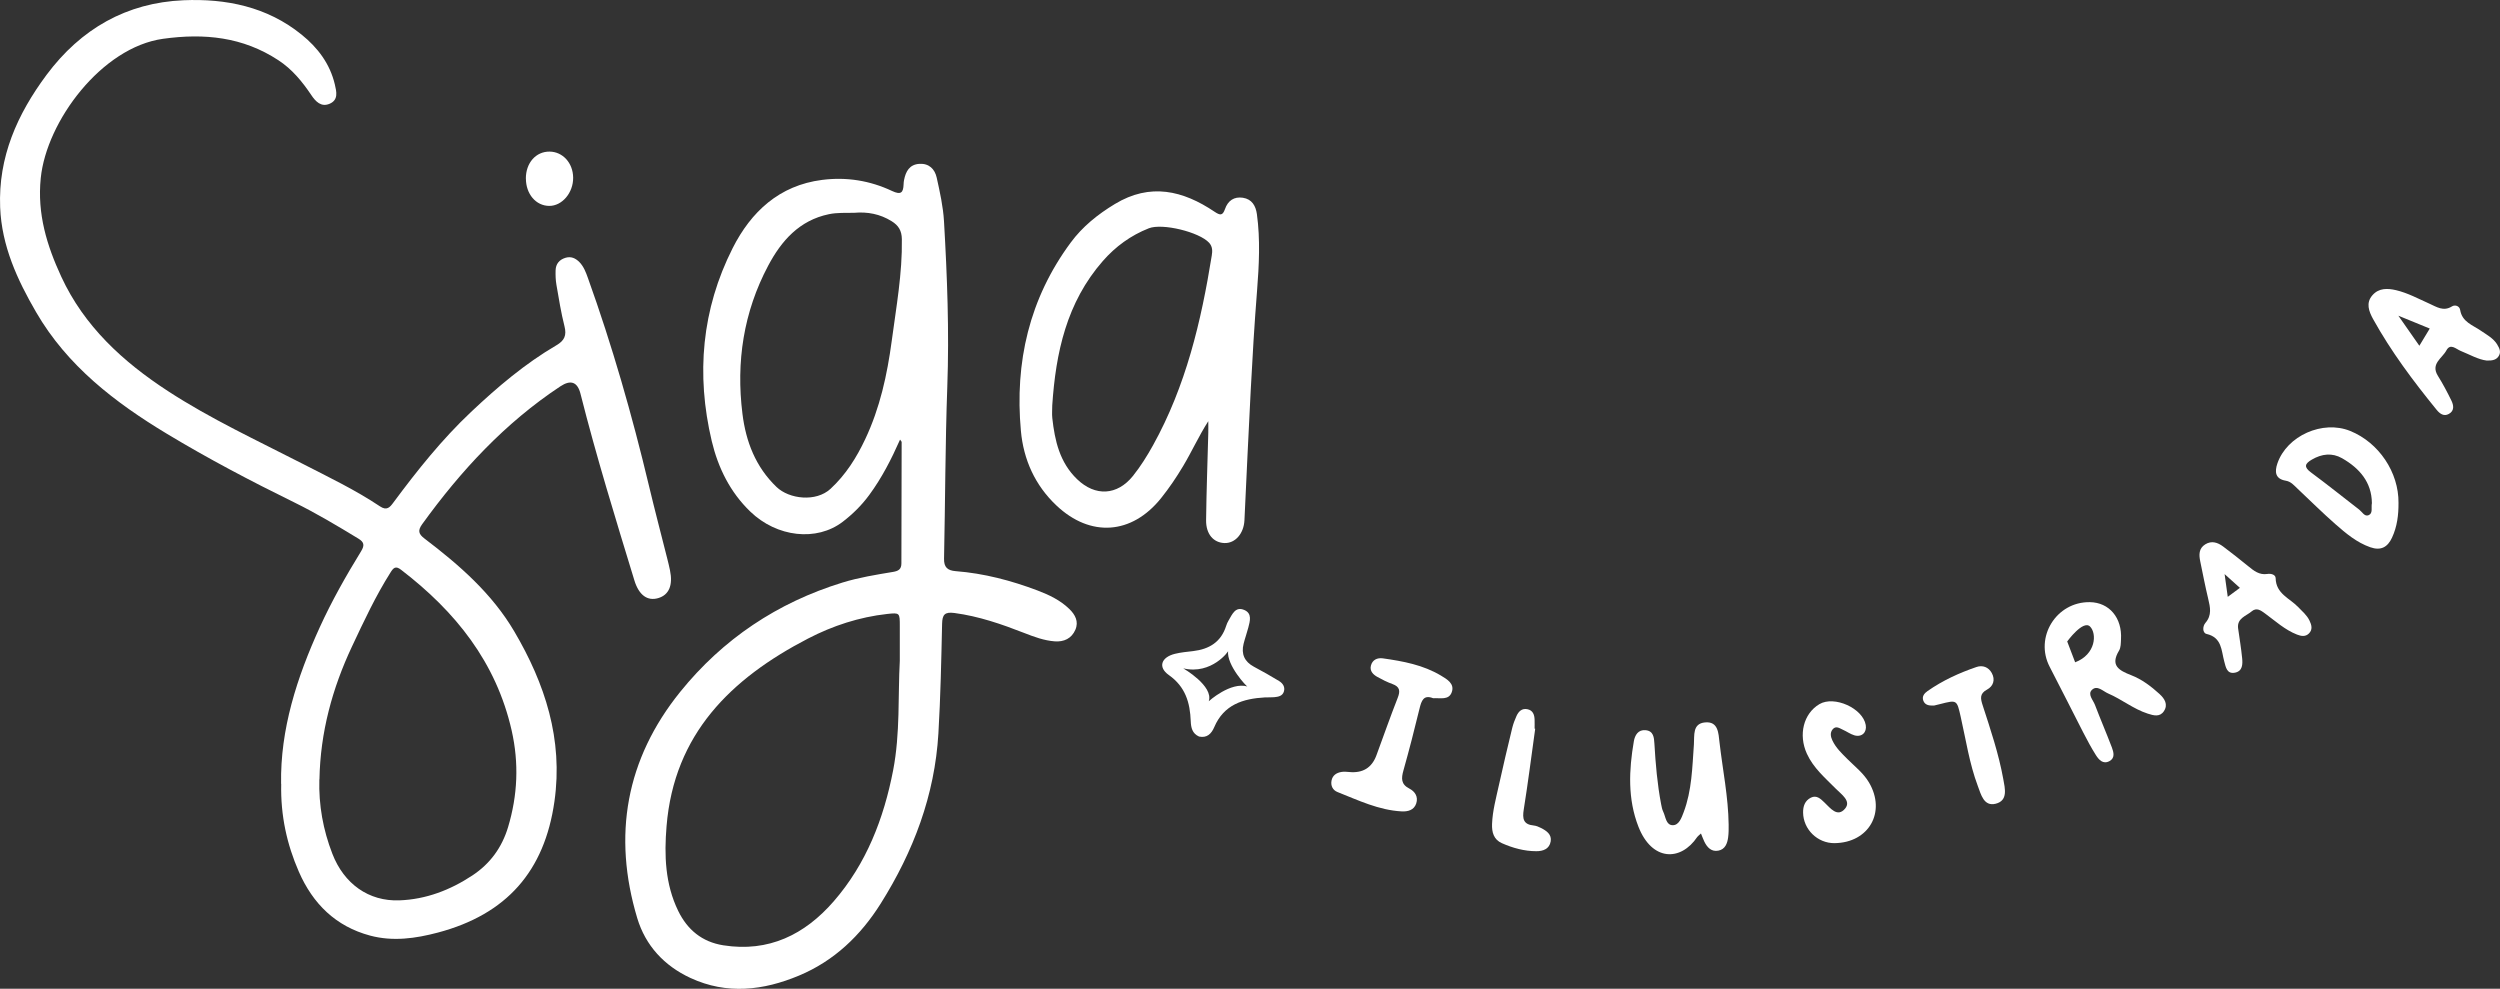 <svg xmlns="http://www.w3.org/2000/svg" id="Capa_2" viewBox="0 0 500 197.75"><rect x="0" y="0" width="500" height="197.75" fill="#333333" stroke="none"/><defs><style>.cls-1{fill:#fff;}</style></defs><g id="Capa_1-2"><path class="cls-1" d="m56.22,156.78c-.19-10.88,3.15-21.27,7.74-31.34,2.4-5.26,5.24-10.27,8.26-15.19.72-1.18.62-1.82-.55-2.53-4.21-2.56-8.44-5.09-12.86-7.26-8.66-4.25-17.2-8.74-25.44-13.71-10.37-6.25-19.93-13.59-26.15-24.32C3.46,55.96.34,49.19.03,41.48c-.4-10.08,3.41-18.61,9.29-26.52C16.19,5.75,25.32.54,36.7.05c8.48-.36,16.71,1.28,23.6,6.86,3.25,2.62,5.69,5.83,6.67,9.99.34,1.46.74,3.08-1.04,3.85-1.71.74-2.83-.48-3.66-1.72-1.82-2.71-3.84-5.19-6.62-7-7.09-4.64-14.75-5.42-23.04-4.27-12.27,1.71-23.31,16.48-24.46,27.86-.73,7.17,1.23,13.5,4.11,19.73,4.59,9.92,12.34,17.01,21.3,22.85,8.56,5.58,17.83,9.87,26.91,14.53,5.26,2.7,10.6,5.25,15.52,8.54,1.39.93,1.99.19,2.71-.79,4.74-6.39,9.69-12.6,15.5-18.08,5.28-4.98,10.8-9.67,17.09-13.35,1.59-.93,2.07-1.96,1.61-3.78-.69-2.72-1.13-5.51-1.61-8.28-.17-.96-.2-1.96-.17-2.94.04-1.25.73-2.1,1.94-2.48,1.15-.36,2.06.07,2.85.88.85.89,1.27,2.02,1.67,3.14,4.88,13.59,8.84,27.44,12.19,41.48,1.16,4.86,2.43,9.69,3.65,14.53.21.82.41,1.64.58,2.47.62,2.99-.21,4.92-2.35,5.55-2.15.64-3.87-.57-4.78-3.56-3.78-12.38-7.6-24.75-10.77-37.3q-.9-3.56-4.03-1.49c-11.07,7.32-19.91,16.88-27.63,27.56-.92,1.27-.75,1.97.47,2.89,6.92,5.26,13.46,10.95,17.93,18.54,6.17,10.48,9.81,21.61,8.05,34.01-1.98,13.99-9.59,22.61-23.33,26.25-4.46,1.18-8.98,1.82-13.54.6-6.89-1.85-11.45-6.37-14.25-12.77-2.39-5.48-3.67-11.22-3.53-17.59Zm7.65-.9c-.15,5.14.75,10.1,2.6,14.87,2.33,6.02,7.27,9.56,13.43,9.32,5.31-.2,10.16-2.06,14.59-4.99,3.54-2.34,5.89-5.57,7.12-9.64,1.92-6.39,2.2-12.8.72-19.35-3.11-13.69-11.27-23.82-22.12-32.14-1.09-.84-1.52-.39-2.1.53-2.98,4.71-5.33,9.75-7.69,14.77-3.97,8.42-6.36,17.26-6.53,26.62Z"></path><path class="cls-1" d="m180.01,87.92c-1.74,3.94-3.65,7.66-6.15,11.06-1.52,2.07-3.3,3.83-5.32,5.38-5.19,3.97-13.15,3.12-18.5-2.06-4.01-3.87-6.41-8.72-7.69-14.08-3.16-13.35-2.01-26.36,4.19-38.61,3.67-7.25,9.31-12.54,17.88-13.63,4.86-.62,9.57.13,13.98,2.21,1.81.85,2.26.34,2.32-1.34.01-.28.03-.56.09-.84.34-1.72,1.08-3.11,3.05-3.24,1.94-.13,3.1,1.04,3.48,2.75.64,2.88,1.29,5.8,1.46,8.73.64,11.02,1.06,22.04.66,33.09-.41,11.46-.41,22.93-.65,34.39-.04,1.73.7,2.37,2.33,2.5,5.65.44,11.09,1.87,16.38,3.87,2.31.88,4.54,1.94,6.34,3.69,1.18,1.14,1.93,2.52,1.21,4.17-.76,1.75-2.29,2.45-4.13,2.31-2.12-.16-4.11-.9-6.08-1.67-4.53-1.77-9.09-3.35-13.96-4-1.96-.26-2.44.32-2.48,2.17-.16,7.31-.31,14.62-.74,21.92-.73,12.36-4.98,23.58-11.53,34.01-4.05,6.44-9.34,11.49-16.36,14.42-7.1,2.97-14.42,3.85-21.7.47-5.24-2.43-8.99-6.47-10.64-11.96-4.96-16.52-2.27-31.8,8.6-45.27,8.52-10.55,19.42-17.84,32.44-21.85,3.31-1.02,6.71-1.56,10.11-2.13,1.04-.17,1.68-.5,1.68-1.7,0-8.09.04-16.18.05-24.27,0-.1-.13-.21-.32-.49Zm-.05,44.26c0-2.75,0-4.86,0-6.97,0-2.64,0-2.69-2.51-2.42-5.59.62-10.88,2.35-15.84,4.92-15.39,7.98-26.79,19.06-28.3,37.54-.48,5.81-.29,11.55,2.33,16.93,1.84,3.77,4.76,6.2,9.01,6.88,9.1,1.44,16.31-2.15,22.08-8.78,6.54-7.51,10.03-16.57,11.9-26.23,1.43-7.42.95-15,1.33-21.87Zm-9.14-89.62c-1.68.04-3.36-.07-5.04.28-5.92,1.23-9.51,5.33-12.14,10.29-4.93,9.28-6.45,19.26-5.15,29.64.69,5.55,2.63,10.61,6.81,14.62,2.54,2.44,7.9,3.06,10.8.38,3.08-2.85,5.21-6.26,6.95-9.95,2.94-6.23,4.39-12.86,5.3-19.67.9-6.76,2.13-13.47,2.02-20.33-.03-1.69-.66-2.73-2.06-3.59-2.32-1.44-4.81-1.9-7.48-1.67Z"></path><path class="cls-1" d="m241.63,84.28c-1.9,2.98-3.28,6.06-5.01,8.95-1.34,2.24-2.79,4.39-4.42,6.42-5.85,7.28-14.11,7.87-20.91,1.45-4.29-4.05-6.59-9.18-7.11-14.93-1.25-13.71,1.67-26.44,9.96-37.65,2.35-3.19,5.41-5.65,8.84-7.72,7.06-4.27,13.6-2.71,19.92,1.54,1.15.77,1.63.8,2.1-.53.58-1.67,1.8-2.53,3.58-2.26,1.81.28,2.57,1.62,2.8,3.27.7,5.12.43,10.23.03,15.36-.53,6.65-.92,13.32-1.27,19.98-.46,8.63-.83,17.26-1.25,25.89-.13,2.68-1.85,4.63-3.99,4.56-2.2-.07-3.71-1.78-3.68-4.57.07-5.83.29-11.66.44-17.5.02-.75,0-1.51,0-2.27Zm-31.18-3.19c0,.84-.08,1.7.01,2.53.5,4.54,1.49,8.89,4.97,12.23,3.63,3.49,8.01,3.25,11.15-.65,1.54-1.92,2.84-4.01,4.04-6.17,6.55-11.82,9.61-24.71,11.73-37.9.15-.91.18-1.8-.53-2.58-1.96-2.14-9.35-3.96-12.06-2.89-3.6,1.42-6.64,3.63-9.19,6.54-7.25,8.28-9.42,18.33-10.12,28.88Z"></path><path class="cls-1" d="m105.17,35.7c0-3.12,2-5.4,4.74-5.38,2.64.02,4.69,2.27,4.72,5.2.04,3.03-2.21,5.68-4.79,5.66-2.66-.02-4.66-2.38-4.66-5.48Z"></path><path class="cls-1" d="m255.81,136.2c-1.65-1.01-3.34-1.95-5.04-2.86-1.88-1.01-2.56-2.54-2.05-4.59.27-1.09.66-2.14.94-3.23.34-1.3.79-2.82-.77-3.51-1.81-.8-2.44.85-3.16,2.06-.21.35-.38.73-.5,1.11-1.02,3.24-3.41,4.66-6.61,5.04-1.21.14-2.44.25-3.62.54-2.77.68-3.46,2.68-1.23,4.25,3.33,2.35,4.24,5.53,4.38,9.24.05,1.26.29,2.45,1.66,3.06,1.58.34,2.48-.56,3.04-1.88,1.92-4.51,5.75-5.7,10.15-5.95.61-.03,1.23.02,1.83-.04.82-.08,1.69-.22,1.96-1.17.26-.92-.26-1.63-.97-2.06Zm-14.06,4.05c1.02-3.05-5.1-6.58-5.1-6.58,5.71,1.35,9.19-3.55,8.97-3.47-.33,2.83,3.77,7.22,3.88,7.1-3.39-1-7.75,2.95-7.75,2.95Z"></path><path class="cls-1" d="m340.19,166.7c-.37.35-.59.49-.73.68-3.32,4.95-9.07,4.87-11.77-2.03-2.17-5.55-1.91-11.34-.92-17.1.21-1.2.85-2.36,2.36-2.21,1.57.15,1.68,1.45,1.75,2.67.24,4.07.58,8.14,1.35,12.15.1.5.19,1.02.41,1.47.5,1.02.54,2.71,1.92,2.71,1.25,0,1.75-1.49,2.17-2.59,1.65-4.36,1.72-8.98,2.05-13.55.13-1.82-.33-4.19,2.24-4.42,2.64-.24,2.67,2.16,2.88,3.98.63,5.48,1.76,10.91,1.83,16.46.01.85.01,1.71-.1,2.54-.16,1.23-.6,2.42-1.97,2.67-1.37.26-2.21-.63-2.78-1.78-.22-.45-.39-.93-.69-1.66Z"></path><path class="cls-1" d="m479.7,100.57c.02,2.41-.27,4.76-1.3,6.97-.88,1.89-2.22,2.65-4.34,1.91-2.73-.96-4.88-2.78-6.98-4.62-2.62-2.3-5.1-4.77-7.64-7.16-.68-.64-1.26-1.36-2.29-1.53-2.13-.36-2.24-1.79-1.67-3.46,1.91-5.54,9.06-8.72,14.56-6.49,5.73,2.32,9.72,8.27,9.66,14.39Zm-5.32.06c-.04-4.19-2.47-6.98-5.96-8.98-2-1.14-4.06-.89-6.05.27-1.39.81-1.65,1.47-.18,2.56,3.27,2.42,6.45,4.97,9.67,7.46.58.45,1.05,1.43,1.85,1.1.94-.39.48-1.5.67-2.42Z"></path><path class="cls-1" d="m286.64,139.65c-1.93-.77-2.35.49-2.74,2.09-1,4.13-2.06,8.25-3.21,12.34-.45,1.58-.51,2.77,1.17,3.63,1.14.59,1.82,1.63,1.39,2.97-.44,1.35-1.67,1.66-2.9,1.6-4.59-.24-8.68-2.22-12.85-3.87-.94-.37-1.4-1.26-1.19-2.31.21-1.05,1-1.55,1.99-1.71.49-.08,1.02-.04,1.52.01q4.09.41,5.47-3.35c1.41-3.83,2.76-7.68,4.25-11.48.55-1.39.43-2.23-1.07-2.77-1.03-.37-2.03-.87-2.99-1.41-.85-.47-1.57-1.18-1.3-2.26.3-1.17,1.27-1.61,2.38-1.46,4.05.57,8.09,1.32,11.65,3.46,1.17.71,2.78,1.6,2.13,3.34-.59,1.6-2.28,1.1-3.7,1.17Z"></path><path class="cls-1" d="m366.89,168.63c-3.37.03-6.23-2.74-6.27-6.11-.02-1.27.36-2.39,1.56-2.99,1.14-.56,1.94.23,2.68.94,1.21,1.15,2.62,3.09,4.16,1.25,1.27-1.52-.75-2.85-1.82-3.94-2.15-2.18-4.51-4.16-5.82-7.03-1.74-3.81-.68-8.04,2.5-9.92,2.97-1.76,8.69.82,9.27,4.17.26,1.49-.81,2.5-2.29,2.06-.8-.24-1.51-.77-2.28-1.11-.67-.3-1.41-.88-2.07-.06-.53.66-.38,1.46-.04,2.18.7,1.5,1.88,2.61,3.02,3.75,1.5,1.5,3.21,2.81,4.31,4.68,3.48,5.9-.02,12.06-6.9,12.13Z"></path><path class="cls-1" d="m386.78,141.11c-1.04.05-1.79-.13-2.11-.96-.33-.86.19-1.49.84-1.94,3.02-2.11,6.33-3.63,9.79-4.81,1.23-.42,2.41.02,3.06,1.21.74,1.35.29,2.64-.94,3.3-1.57.84-1.3,1.86-.88,3.17,1.57,4.84,3.2,9.68,4.11,14.7.34,1.88,1.01,4.35-1.53,4.97-2.36.58-2.92-1.86-3.56-3.56-1.68-4.47-2.37-9.2-3.42-13.83-.77-3.4-.73-3.41-4.1-2.55-.49.13-.99.24-1.27.31Z"></path><path class="cls-1" d="m307.04,145.75c-.75,5.38-1.43,10.78-2.29,16.15-.29,1.83-.11,3,2,3.2.49.05.99.26,1.44.49,1.1.56,2.18,1.28,1.95,2.68-.25,1.52-1.52,1.98-2.88,1.97-2.41,0-4.71-.64-6.9-1.61-1.63-.73-2.01-2.2-1.95-3.83.1-2.65.81-5.2,1.37-7.77.83-3.82,1.75-7.62,2.66-11.42.2-.82.5-1.62.85-2.39.41-.92,1.08-1.6,2.18-1.38,1.11.22,1.42,1.1,1.45,2.11.02.59,0,1.19,0,1.78l.12.02Z"></path><path class="cls-1" d="m431.95,138.84c-1.7-1.55-3.56-2.97-5.71-3.8-2.43-.95-4.25-1.92-2.43-4.92.37-.61.35-1.49.39-2.25.26-4.3-2.35-7.39-6.24-7.44-6.72-.09-11.11,7.04-8.01,12.96,2.28,4.37,4.47,8.79,6.73,13.17.78,1.51,1.58,3.01,2.49,4.45.6.94,1.43,1.9,2.71,1.22,1.17-.62.85-1.78.5-2.73-1.09-2.86-2.3-5.67-3.39-8.53-.37-.97-1.53-2.12-.59-3.01,1.05-.99,2.19.28,3.22.73,2.73,1.17,5.08,3.12,7.94,4.04,1.18.38,2.42.73,3.23-.51.87-1.32.12-2.5-.85-3.38Zm-16.92-6.38l-1.59-4.17s3.18-4.37,4.57-2.98,1.19,5.56-2.98,7.15Z"></path><path class="cls-1" d="m461.9,124.12c-.52-1.1-1.46-1.86-2.28-2.72-1.68-1.75-4.43-2.65-4.49-5.75-.01-.74-.94-.97-1.64-.86-1.63.26-2.73-.64-3.87-1.57-1.65-1.34-3.31-2.66-5.01-3.93-1.08-.8-2.29-1.21-3.56-.42-1.32.82-1.27,2.11-1,3.41.51,2.5,1,5,1.59,7.48.4,1.69.77,3.28-.55,4.81-.6.69-.62,2.02.23,2.22,3.09.72,2.93,3.31,3.53,5.5.31,1.13.51,2.58,2.17,2.24,1.51-.31,1.53-1.7,1.41-2.89-.2-2.03-.54-4.04-.82-6.06-.18-1.95,1.59-2.35,2.7-3.29,1.02-.87,1.86-.2,2.72.42,2.05,1.5,3.94,3.25,6.36,4.2.83.32,1.68.49,2.39-.21.8-.79.54-1.71.12-2.59Zm-16.35-4.76l-.63-4.54,3.06,2.75-2.43,1.8Z"></path><path class="cls-1" d="m499.46,68.92c-.79-1.28-2.1-1.96-3.29-2.78-1.63-1.13-3.75-1.73-4.14-4.16-.13-.79-1.02-1.09-1.64-.7-1.72,1.08-3.1.08-4.54-.56-2.18-.97-4.27-2.12-6.62-2.68-1.75-.41-3.47-.45-4.74,1-1.36,1.54-.72,3.23.12,4.76,3.6,6.5,8.04,12.42,12.72,18.17.63.77,1.43,1.37,2.43.82,1.16-.63.98-1.74.51-2.69-.82-1.68-1.7-3.35-2.69-4.93-1.51-2.42.86-3.52,1.69-5.08.8-1.51,1.93-.29,2.86.09,1.81.73,3.52,1.73,5.21,1.93,1.2.04,2.02-.16,2.47-1.02.41-.78.05-1.49-.36-2.16Zm-15.59.23l-4.2-6.01,6.28,2.57-2.07,3.43Z"></path></g></svg>